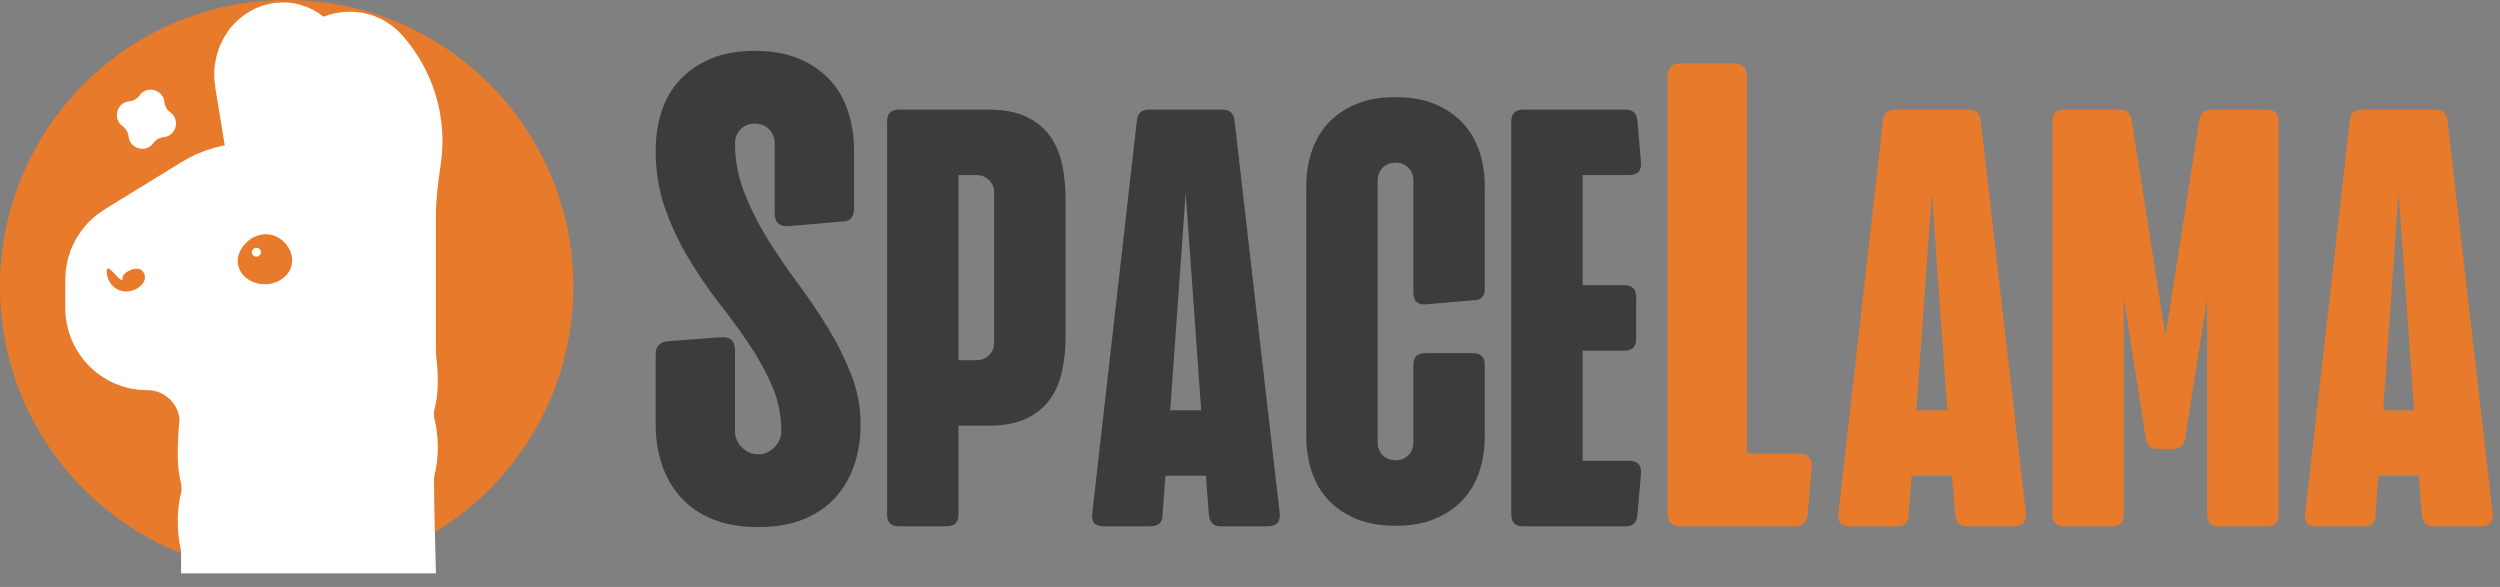 <svg width="115" height="27" viewBox="0 0 115 27" fill="none" xmlns="http://www.w3.org/2000/svg">
<rect x="0" y="0" width="115" height="27" fill="#808080" stroke="none"/>
<path d="M34.723 2.34C35.514 2.34 36.193 2.461 36.761 2.705C37.328 2.948 37.799 3.272 38.175 3.678C38.551 4.085 38.829 4.565 39.011 5.124C39.194 5.682 39.285 6.275 39.285 6.904V9.611C39.285 9.996 39.103 10.19 38.738 10.19L36.304 10.402C35.859 10.444 35.635 10.24 35.635 9.794V6.599C35.635 6.336 35.549 6.117 35.377 5.945C35.205 5.773 34.986 5.686 34.723 5.686C34.46 5.686 34.241 5.773 34.069 5.945C33.897 6.117 33.81 6.336 33.81 6.599C33.81 7.371 33.952 8.121 34.236 8.851C34.521 9.581 34.875 10.291 35.301 10.981C35.727 11.67 36.193 12.354 36.7 13.034C37.206 13.714 37.673 14.403 38.099 15.103C38.525 15.803 38.879 16.518 39.163 17.248C39.448 17.979 39.589 18.739 39.589 19.53C39.589 20.18 39.493 20.793 39.3 21.371C39.107 21.949 38.818 22.451 38.434 22.877C38.049 23.303 37.562 23.638 36.974 23.881C36.385 24.125 35.685 24.246 34.875 24.246C34.064 24.246 33.365 24.125 32.776 23.881C32.188 23.638 31.701 23.303 31.316 22.877C30.932 22.451 30.643 21.949 30.45 21.371C30.256 20.793 30.161 20.18 30.161 19.53V16.305C30.161 15.94 30.343 15.738 30.708 15.697L33.141 15.514C33.587 15.473 33.81 15.677 33.81 16.123V19.835C33.81 20.119 33.917 20.367 34.13 20.58C34.343 20.793 34.591 20.899 34.875 20.899C35.159 20.899 35.407 20.793 35.62 20.58C35.833 20.367 35.94 20.119 35.94 19.835C35.94 19.104 35.798 18.409 35.514 17.75C35.229 17.092 34.875 16.447 34.449 15.818C34.023 15.19 33.556 14.551 33.05 13.902C32.544 13.252 32.077 12.567 31.651 11.848C31.225 11.128 30.871 10.367 30.587 9.566C30.302 8.764 30.161 7.877 30.161 6.904C30.161 6.275 30.252 5.682 30.434 5.124C30.617 4.565 30.895 4.085 31.271 3.678C31.646 3.272 32.118 2.948 32.685 2.705C33.252 2.461 33.932 2.34 34.723 2.34Z" fill="#3E3B3C"/>
<path d="M41.353 24.21C40.988 24.21 40.806 24.028 40.806 23.663V5.59C40.806 5.224 40.988 5.042 41.353 5.042H45.459C46.171 5.042 46.755 5.151 47.211 5.371C47.667 5.59 48.028 5.882 48.292 6.247C48.557 6.612 48.744 7.045 48.854 7.548C48.963 8.05 49.018 8.584 49.018 9.149V15.475C49.018 16.041 48.963 16.575 48.854 17.077C48.744 17.579 48.557 18.012 48.292 18.378C48.028 18.743 47.667 19.035 47.211 19.254C46.755 19.473 46.171 19.582 45.459 19.582H44.091V23.663C44.091 24.028 43.908 24.21 43.543 24.21H41.353ZM44.091 8.054V16.57H44.912C45.149 16.57 45.345 16.493 45.5 16.338C45.656 16.182 45.733 15.986 45.733 15.749V8.876C45.733 8.638 45.656 8.442 45.5 8.287C45.345 8.132 45.149 8.054 44.912 8.054H44.091Z" fill="#3E3B3C"/>
<path d="M52.297 5.535C52.334 5.206 52.516 5.042 52.845 5.042H56.239C56.568 5.042 56.75 5.206 56.787 5.535L58.867 23.608C58.904 24.009 58.721 24.21 58.319 24.21H56.157C55.828 24.21 55.646 24.037 55.609 23.69L55.473 21.883H53.611L53.474 23.69C53.474 24.037 53.292 24.21 52.927 24.21H50.764C50.363 24.21 50.19 24.009 50.244 23.608L52.297 5.535ZM55.254 18.871L54.542 8.876L53.83 18.871H55.254Z" fill="#3E3B3C"/>
<path d="M68.3 8.577V13.287C68.3 13.634 68.136 13.807 67.807 13.807L65.618 13.999C65.216 14.035 65.015 13.853 65.015 13.451V8.303C65.015 8.066 64.938 7.87 64.783 7.714C64.627 7.559 64.431 7.482 64.194 7.482C63.957 7.482 63.761 7.559 63.606 7.714C63.45 7.87 63.373 8.066 63.373 8.303V20.352C63.373 20.589 63.45 20.785 63.606 20.941C63.761 21.096 63.957 21.173 64.194 21.173C64.431 21.173 64.627 21.096 64.783 20.941C64.938 20.785 65.015 20.589 65.015 20.352V16.792C65.015 16.427 65.198 16.244 65.563 16.244H67.753C68.118 16.244 68.3 16.427 68.3 16.792V20.078C68.3 20.644 68.218 21.178 68.054 21.68C67.889 22.182 67.639 22.616 67.301 22.981C66.963 23.346 66.539 23.638 66.028 23.857C65.517 24.076 64.906 24.186 64.194 24.186C63.482 24.186 62.871 24.076 62.36 23.857C61.849 23.638 61.425 23.346 61.087 22.981C60.75 22.616 60.499 22.182 60.334 21.68C60.17 21.178 60.088 20.644 60.088 20.078V8.577C60.088 8.011 60.17 7.477 60.334 6.975C60.499 6.473 60.75 6.039 61.087 5.674C61.425 5.309 61.849 5.017 62.36 4.798C62.871 4.579 63.482 4.469 64.194 4.469C64.906 4.469 65.517 4.579 66.028 4.798C66.539 5.017 66.963 5.309 67.301 5.674C67.639 6.039 67.889 6.473 68.054 6.975C68.218 7.477 68.3 8.011 68.3 8.577Z" fill="#3E3B3C"/>
<path d="M70.064 24.21C69.699 24.21 69.517 24.028 69.517 23.663V5.59C69.517 5.224 69.699 5.042 70.064 5.042H74.772C75.101 5.042 75.283 5.206 75.32 5.535L75.484 7.452C75.521 7.853 75.338 8.054 74.937 8.054H72.802V13.12H74.718C75.083 13.12 75.265 13.303 75.265 13.668V15.585C75.265 15.95 75.083 16.132 74.718 16.132H72.802V21.198H74.937C75.338 21.198 75.521 21.399 75.484 21.801L75.32 23.717C75.283 24.046 75.101 24.21 74.772 24.21H70.064Z" fill="#3E3B3C"/>
<path d="M77.314 24.21C76.908 24.21 76.705 24.008 76.705 23.602V3.521C76.705 3.114 76.908 2.912 77.314 2.912H79.747C80.153 2.912 80.355 3.114 80.355 3.521V20.863H82.728C83.173 20.863 83.377 21.087 83.336 21.533L83.153 23.663C83.112 24.028 82.91 24.21 82.545 24.21H77.314Z" fill="#E87A2C"/>
<path d="M86.62 5.535C86.657 5.206 86.839 5.042 87.168 5.042H90.562C90.891 5.042 91.073 5.206 91.11 5.535L93.19 23.608C93.227 24.009 93.044 24.21 92.642 24.21H90.48C90.151 24.21 89.969 24.037 89.933 23.69L89.796 21.883H87.934L87.797 23.69C87.797 24.037 87.615 24.21 87.25 24.21H85.088C84.686 24.21 84.513 24.009 84.567 23.608L86.62 5.535ZM89.577 18.871L88.865 8.876L88.153 18.871H89.577Z" fill="#E87A2C"/>
<path d="M94.959 24.21C94.594 24.21 94.411 24.028 94.411 23.663V5.59C94.411 5.224 94.594 5.042 94.959 5.042H97.504C97.815 5.042 97.997 5.197 98.052 5.507L99.612 15.448L101.172 5.507C101.227 5.197 101.41 5.042 101.72 5.042H104.266C104.631 5.042 104.813 5.224 104.813 5.59V23.663C104.813 24.028 104.631 24.21 104.266 24.21H102.076C101.711 24.21 101.528 24.028 101.528 23.663V13.723L100.515 20.185C100.461 20.495 100.278 20.651 99.968 20.651H99.256C98.946 20.651 98.763 20.495 98.709 20.185L97.696 13.723V23.663C97.696 24.028 97.513 24.21 97.148 24.21H94.959Z" fill="#E87A2C"/>
<path d="M108.093 5.535C108.129 5.206 108.312 5.042 108.64 5.042H112.034C112.363 5.042 112.545 5.206 112.582 5.535L114.662 23.608C114.699 24.009 114.516 24.21 114.115 24.21H111.952C111.624 24.21 111.441 24.037 111.405 23.69L111.268 21.883H109.406L109.27 23.69C109.27 24.037 109.087 24.21 108.722 24.21H106.56C106.158 24.21 105.985 24.009 106.04 23.608L108.093 5.535ZM111.049 18.871L110.337 8.876L109.625 18.871H111.049Z" fill="#E87A2C"/>
<g clip-path="url(#clip0_3437_10595)">
<path d="M13.187 26.373C20.469 26.373 26.373 20.469 26.373 13.187C26.373 5.904 20.469 0 13.187 0C5.904 0 0 5.904 0 13.187C0 20.469 5.904 26.373 13.187 26.373Z" fill="#E87A2C"/>
<path d="M12.938 8.851C13.644 8.851 14.126 8.851 14.572 8.851C14.572 8.851 14.572 7.027 14.572 5.514C14.379 4.36 14.209 3.255 13.626 2.617C12.963 1.892 11.911 2.617 12.089 3.667L12.938 8.851Z" fill="white" stroke="white" stroke-width="4.432" stroke-miterlimit="10"/>
<path d="M17.791 24.943C17.776 24.45 17.748 22.549 17.748 22.082C17.748 21.326 17.922 21.326 17.922 20.569C17.922 19.812 17.748 19.812 17.748 19.055C17.748 18.298 17.922 18.298 17.922 17.541C17.922 16.785 17.835 16.785 17.835 16.025V9.961C17.835 9.048 17.945 8.143 18.082 7.239C18.311 5.705 17.827 4.194 16.841 3.089C16.214 2.384 15.04 2.86 15.04 3.802V8.787H11.485C10.786 8.787 10.101 8.981 9.507 9.347L5.961 11.527C5.5 11.812 5.218 12.313 5.218 12.855V14.172C5.218 15.027 5.908 15.735 6.764 15.732C8.814 15.723 10.479 17.382 10.479 19.429C10.426 19.731 10.392 20.418 10.392 20.943C10.392 21.7 10.566 21.7 10.566 22.459C10.566 23.219 10.392 23.216 10.392 23.976C10.392 24.736 10.549 24.764 10.549 25.524C10.549 25.524 14.036 26.418 17.791 24.943Z" fill="white" stroke="white" stroke-width="4.432" stroke-miterlimit="10"/>
<path d="M6.601 12.525C6.865 12.968 6.3 13.409 5.804 13.409C5.308 13.409 4.911 12.992 4.911 12.475C4.911 11.959 5.673 13.261 5.638 12.768C5.624 12.539 6.363 12.13 6.598 12.525H6.601Z" fill="#E87A2C"/>
<path d="M13.436 12.052C13.398 12.644 12.807 13.102 12.117 13.073C11.427 13.044 10.899 12.542 10.937 11.948C10.974 11.353 11.589 10.747 12.279 10.776C12.969 10.805 13.474 11.458 13.436 12.049V12.052Z" fill="#E87A2C"/>
<path d="M11.802 11.808C11.919 11.803 12.01 11.707 12.005 11.594C12.001 11.48 11.902 11.392 11.786 11.397C11.669 11.401 11.578 11.497 11.582 11.611C11.587 11.725 11.685 11.813 11.802 11.808Z" fill="#FFFBEF"/>
<path d="M5.644 5.809C5.163 5.468 5.366 4.713 5.953 4.658C6.137 4.641 6.305 4.544 6.412 4.393C6.753 3.912 7.508 4.114 7.563 4.701C7.58 4.886 7.677 5.053 7.828 5.16C8.309 5.501 8.107 6.256 7.52 6.311C7.335 6.328 7.167 6.425 7.06 6.576C6.72 7.057 5.964 6.855 5.91 6.268C5.893 6.083 5.796 5.916 5.644 5.809Z" fill="white"/>
</g>
<defs>
<clipPath id="clip0_3437_10595">
<rect width="26.373" height="26.373" fill="white"/>
</clipPath>
</defs>
</svg>
